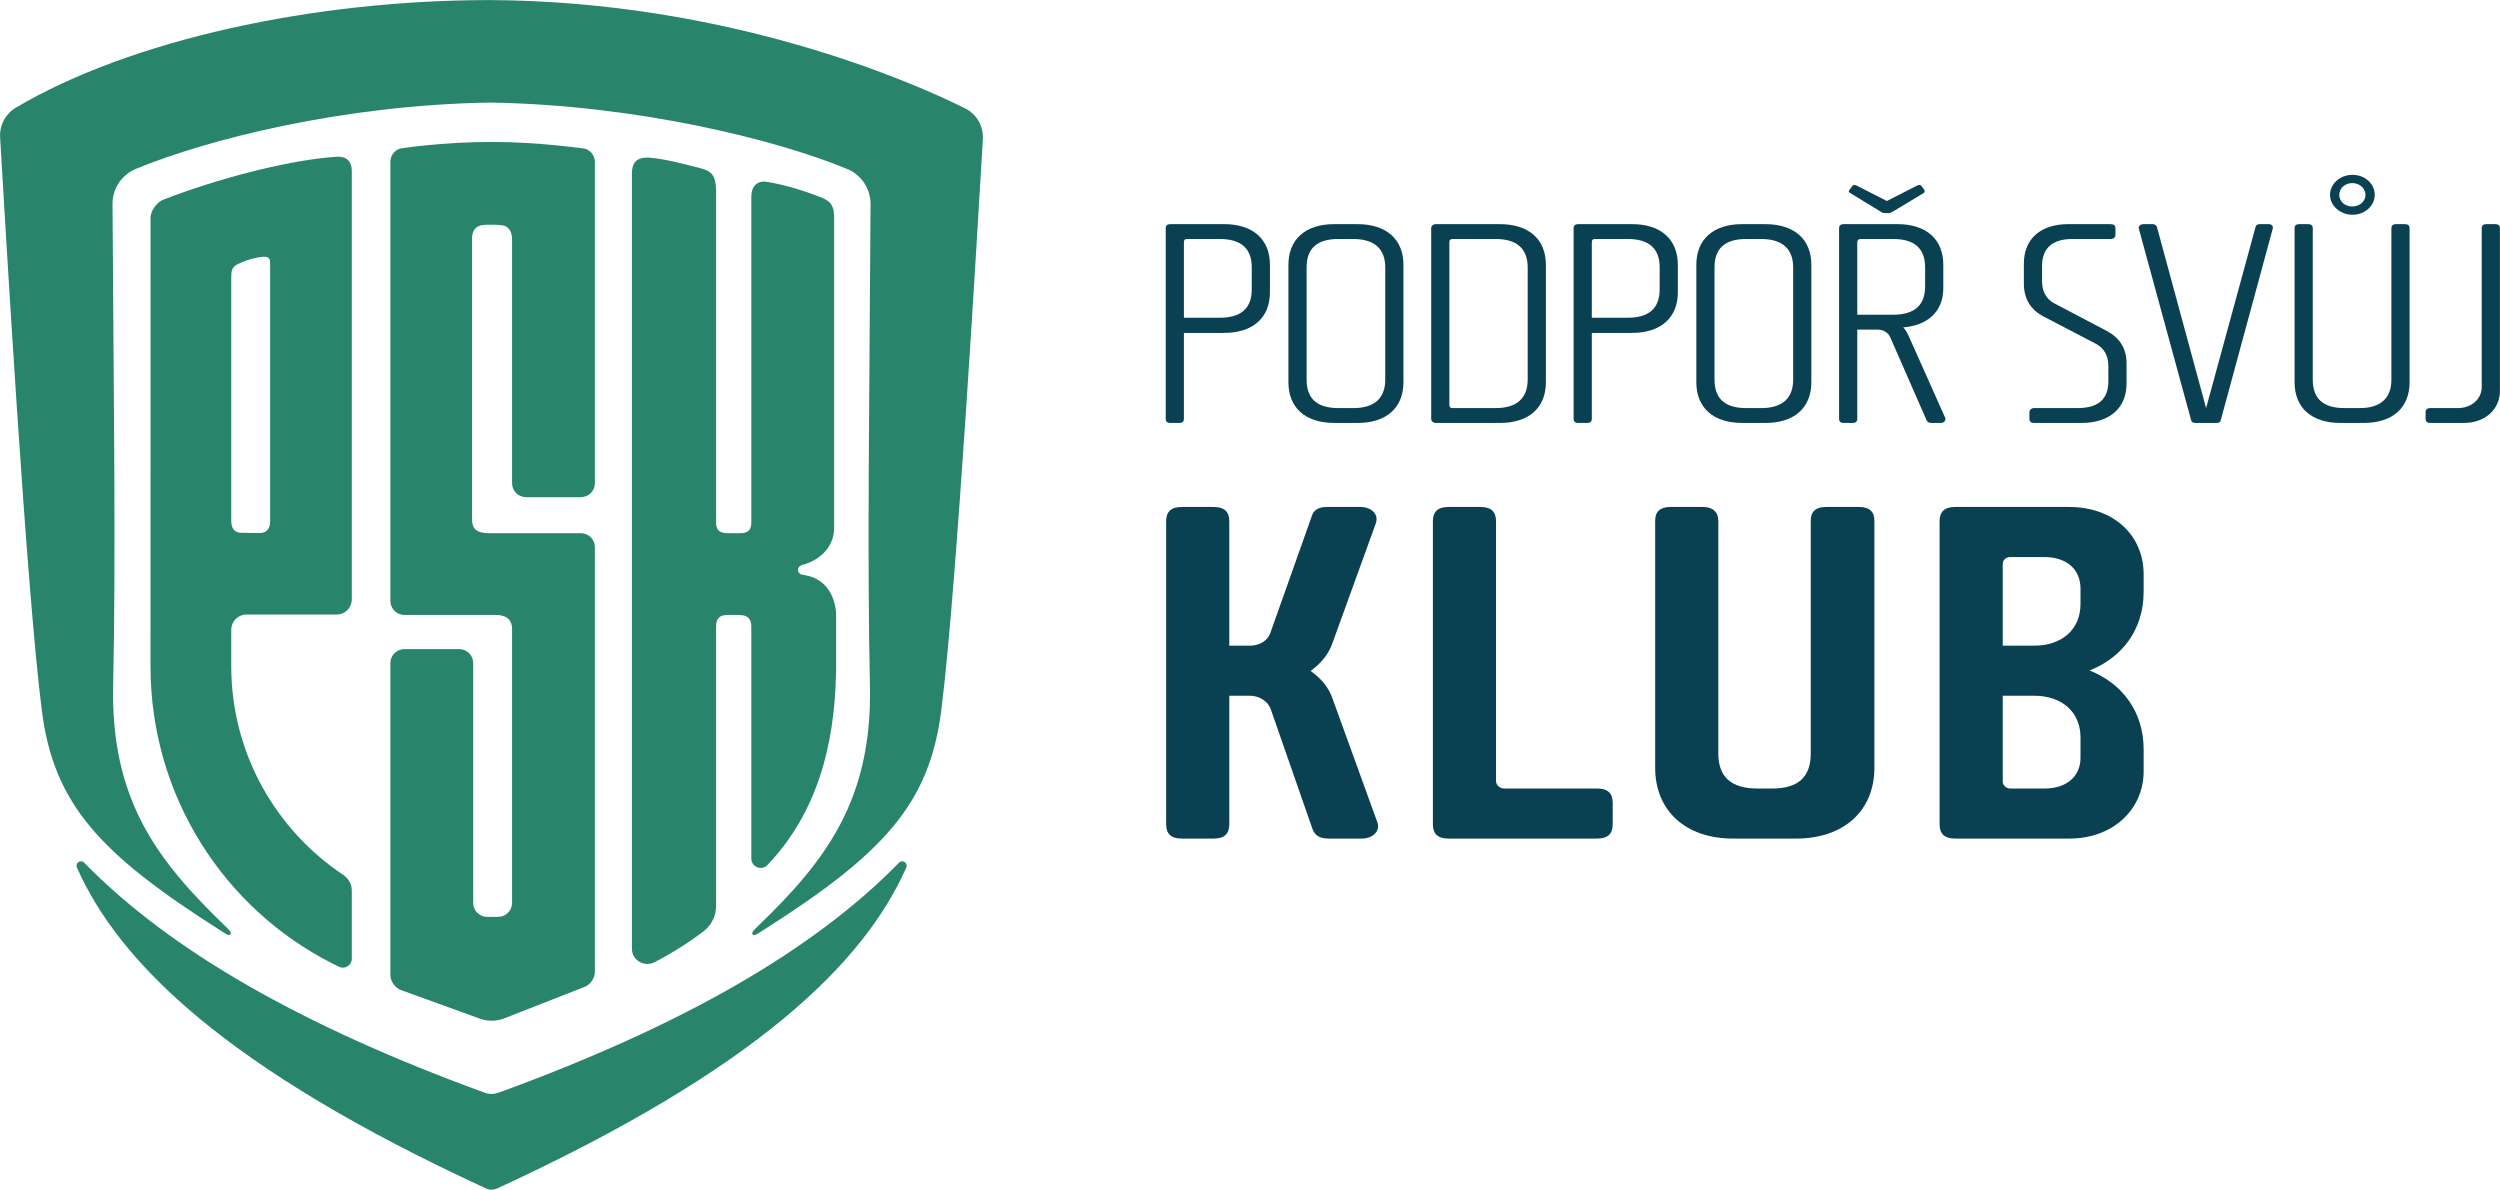 <svg xmlns="http://www.w3.org/2000/svg" xmlns:xlink="http://www.w3.org/1999/xlink" xmlns:serif="http://www.serif.com/" width="100%" height="100%" viewBox="0 0 2241 1067" xml:space="preserve" style="fill-rule:evenodd;clip-rule:evenodd;stroke-linejoin:round;stroke-miterlimit:2;">    <g transform="matrix(1,0,0,1,-8710.76,-3577.05)">        <g transform="matrix(4.167,0,0,4.167,8052.17,2870.08)">            <g transform="matrix(1,0,0,1,420.425,240.504)">                <path d="M0,-2.49C4.577,-2.49 6.899,-4.504 6.899,-8.59L6.899,-13.329C6.899,-17.417 4.577,-19.432 0,-19.432L-7.032,-19.432C-7.497,-19.432 -7.695,-19.194 -7.695,-18.721L-7.695,-2.49L0,-2.49ZM-7.695,0.769L-7.695,19.25C-7.695,19.843 -8.027,20.14 -8.757,20.14L-10.613,20.14C-11.277,20.14 -11.609,19.843 -11.609,19.25L-11.609,-21.743C-11.609,-22.333 -11.277,-22.63 -10.613,-22.63L0.928,-22.63C7.231,-22.63 10.812,-19.312 10.812,-13.864L10.812,-7.999C10.812,-2.549 7.231,0.769 0.928,0.769L-7.695,0.769Z" style="fill:rgb(9,65,83);fill-rule:nonzero;"></path>            </g>        </g>        <g transform="matrix(4.167,0,0,4.167,8052.17,2870.08)">            <g transform="matrix(1,0,0,1,456.041,251.343)">                <path d="M0,-24.169C0,-28.198 -2.387,-30.271 -6.899,-30.271L-10.083,-30.271C-14.66,-30.271 -16.916,-28.257 -16.916,-24.169L-16.916,0C-16.916,4.087 -14.66,6.102 -10.083,6.102L-6.832,6.102C-2.387,6.102 0,4.028 0,0L0,-24.169ZM3.914,0.534C3.914,5.982 0.332,9.3 -5.97,9.3L-10.945,9.3C-17.246,9.3 -20.829,5.982 -20.829,0.534L-20.829,-24.703C-20.829,-30.151 -17.246,-33.469 -10.945,-33.469L-6.036,-33.469C0.332,-33.469 3.914,-30.151 3.914,-24.703L3.914,0.534Z" style="fill:rgb(9,65,83);fill-rule:nonzero;"></path>            </g>        </g>        <g transform="matrix(4.167,0,0,4.167,8052.17,2870.08)">            <g transform="matrix(1,0,0,1,470.499,257.445)">                <path d="M0,-36.373C-0.465,-36.373 -0.664,-36.135 -0.664,-35.721L-0.664,-0.652C-0.664,-0.238 -0.465,0 0,0L9.287,0C13.798,0 16.185,-2.073 16.185,-6.161L16.185,-30.212C16.185,-34.3 13.863,-36.373 9.287,-36.373L0,-36.373ZM10.149,-39.571C16.517,-39.571 20.1,-36.253 20.1,-30.805L20.1,-5.568C20.1,-0.12 16.517,3.198 10.216,3.198L-3.582,3.198C-4.18,3.198 -4.577,2.784 -4.577,2.309L-4.577,-38.684C-4.577,-39.157 -4.18,-39.571 -3.582,-39.571L10.149,-39.571Z" style="fill:rgb(9,65,83);fill-rule:nonzero;"></path>            </g>        </g>        <g transform="matrix(4.167,0,0,4.167,8052.17,2870.08)">            <g transform="matrix(1,0,0,1,508.173,240.504)">                <path d="M0,-2.49C4.577,-2.49 6.899,-4.504 6.899,-8.59L6.899,-13.329C6.899,-17.417 4.577,-19.432 0,-19.432L-7.032,-19.432C-7.497,-19.432 -7.695,-19.194 -7.695,-18.721L-7.695,-2.49L0,-2.49ZM-7.695,0.769L-7.695,19.25C-7.695,19.843 -8.027,20.14 -8.757,20.14L-10.613,20.14C-11.277,20.14 -11.609,19.843 -11.609,19.25L-11.609,-21.743C-11.609,-22.333 -11.277,-22.63 -10.613,-22.63L0.928,-22.63C7.231,-22.63 10.812,-19.312 10.812,-13.864L10.812,-7.999C10.812,-2.549 7.231,0.769 0.928,0.769L-7.695,0.769Z" style="fill:rgb(9,65,83);fill-rule:nonzero;"></path>            </g>        </g>        <g transform="matrix(4.167,0,0,4.167,8052.17,2870.08)">            <g transform="matrix(1,0,0,1,543.79,251.343)">                <path d="M0,-24.169C0,-28.198 -2.387,-30.271 -6.899,-30.271L-10.083,-30.271C-14.66,-30.271 -16.916,-28.257 -16.916,-24.169L-16.916,0C-16.916,4.087 -14.66,6.102 -10.083,6.102L-6.832,6.102C-2.387,6.102 0,4.028 0,0L0,-24.169ZM3.914,0.534C3.914,5.982 0.332,9.3 -5.97,9.3L-10.945,9.3C-17.246,9.3 -20.829,5.982 -20.829,0.534L-20.829,-24.703C-20.829,-30.151 -17.246,-33.469 -10.945,-33.469L-6.036,-33.469C0.332,-33.469 3.914,-30.151 3.914,-24.703L3.914,0.534Z" style="fill:rgb(9,65,83);fill-rule:nonzero;"></path>            </g>        </g>        <g transform="matrix(4.167,0,0,4.167,8052.17,2870.08)">            <g transform="matrix(1,0,0,1,558.313,248.973)">                <path d="M0,-27.901C-0.464,-27.901 -0.729,-27.663 -0.729,-27.19L-0.729,-11.611L6.966,-11.611C11.543,-11.611 13.865,-13.623 13.865,-17.711L13.865,-21.799C13.865,-25.887 11.543,-27.901 6.966,-27.901L0,-27.901ZM-1.724,-39.392C-1.525,-39.571 -1.193,-39.571 -0.862,-39.392L5.639,-36.076L12.14,-39.392C12.537,-39.571 12.803,-39.571 13.002,-39.392L13.666,-38.505C13.865,-38.267 13.798,-37.912 13.467,-37.733L6.966,-33.824C6.634,-33.645 6.302,-33.469 5.97,-33.469L5.241,-33.469C4.909,-33.469 4.577,-33.587 4.245,-33.824L-2.254,-37.794C-2.586,-37.971 -2.653,-38.209 -2.387,-38.505L-1.724,-39.392ZM7.894,-31.099C14.196,-31.099 17.778,-27.781 17.778,-22.333L17.778,-17.356C17.778,-12.143 14.262,-9.3 9.154,-8.886C9.685,-8.352 10.017,-7.7 10.349,-6.989L18.176,10.545C18.375,11.077 17.977,11.67 17.247,11.67L15.191,11.67C14.727,11.67 14.395,11.491 14.196,11.136L6.368,-6.752C5.904,-7.759 4.909,-8.411 3.649,-8.411L-0.729,-8.411L-0.729,10.781C-0.729,11.374 -1.061,11.67 -1.724,11.67L-3.648,11.67C-4.311,11.67 -4.643,11.374 -4.643,10.781L-4.643,-30.212C-4.643,-30.803 -4.311,-31.099 -3.648,-31.099L7.894,-31.099Z" style="fill:rgb(9,65,83);fill-rule:nonzero;"></path>            </g>        </g>        <g transform="matrix(4.167,0,0,4.167,8052.17,2870.08)">            <g transform="matrix(1,0,0,1,597.601,240.8)">                <path d="M0,-3.083C-2.587,-4.443 -4.18,-6.754 -4.18,-10.072L-4.18,-14.457C-4.18,-19.669 -0.664,-22.926 5.373,-22.926L14.46,-22.926C15.19,-22.926 15.521,-22.63 15.521,-22.039L15.521,-20.615C15.521,-20.142 15.19,-19.728 14.46,-19.728L6.235,-19.728C1.99,-19.728 -0.266,-17.772 -0.266,-13.922L-0.266,-10.665C-0.266,-8.296 0.729,-6.695 2.52,-5.806L13.665,0.059C16.251,1.421 17.91,3.671 17.91,6.989L17.91,11.371C17.91,16.586 14.327,19.843 8.225,19.843L-1.991,19.843C-2.655,19.843 -2.985,19.547 -2.985,18.953L-2.985,17.532C-2.985,17.059 -2.587,16.645 -1.991,16.645L7.362,16.645C11.807,16.645 13.996,14.748 13.996,10.898L13.996,7.58C13.996,5.212 12.935,3.612 11.143,2.723L0,-3.083Z" style="fill:rgb(9,65,83);fill-rule:nonzero;"></path>            </g>        </g>        <g transform="matrix(4.167,0,0,4.167,8052.17,2870.08)">            <g transform="matrix(1,0,0,1,621.146,260.643)">                <path d="M0,-42.769C0.464,-42.769 0.795,-42.531 0.928,-42.058L11.476,-3.198L22.089,-42.058C22.155,-42.531 22.487,-42.769 23.018,-42.769L24.942,-42.769C25.472,-42.769 26.003,-42.414 25.804,-41.762L14.66,-0.71C14.593,-0.237 14.328,0 13.73,0L9.154,0C8.623,0 8.292,-0.237 8.225,-0.71L-2.985,-41.762C-3.184,-42.414 -2.52,-42.769 -1.991,-42.769L0,-42.769Z" style="fill:rgb(9,65,83);fill-rule:nonzero;"></path>            </g>        </g>        <g transform="matrix(4.167,0,0,4.167,8052.17,2870.08)">            <g transform="matrix(1,0,0,1,661.272,256.318)">                <path d="M0,-44.723C0,-43.36 1.194,-42.236 2.786,-42.236C4.378,-42.236 5.639,-43.36 5.639,-44.723C5.639,-46.144 4.378,-47.272 2.786,-47.272C1.194,-47.272 0,-46.144 0,-44.723M7.629,-44.723C7.629,-42.414 5.507,-40.459 2.853,-40.459C0.2,-40.459 -1.99,-42.414 -1.99,-44.723C-1.99,-47.152 0.2,-49.048 2.853,-49.048C5.507,-49.048 7.629,-47.152 7.629,-44.723M-6.699,-38.444C-6.036,-38.444 -5.704,-38.148 -5.704,-37.557L-5.704,-4.975C-5.704,-0.888 -3.449,1.127 1.128,1.127L4.378,1.127C8.823,1.127 11.211,-0.947 11.211,-4.975L11.211,-37.557C11.211,-38.148 11.543,-38.444 12.207,-38.444L14.063,-38.444C14.793,-38.444 15.125,-38.148 15.125,-37.557L15.125,-4.441C15.125,1.007 11.543,4.325 5.241,4.325L0.266,4.325C-6.036,4.325 -9.618,1.007 -9.618,-4.441L-9.618,-37.557C-9.618,-38.148 -9.286,-38.444 -8.623,-38.444L-6.699,-38.444Z" style="fill:rgb(9,65,83);fill-rule:nonzero;"></path>            </g>        </g>        <g transform="matrix(4.167,0,0,4.167,8052.17,2870.08)">            <g transform="matrix(1,0,0,1,691.914,259.756)">                <path d="M0,-40.995C0,-41.586 0.332,-41.882 0.995,-41.882L2.919,-41.882C3.583,-41.882 3.915,-41.586 3.915,-40.995L3.915,-5.985C3.915,-2.015 0.664,0.887 -3.781,0.887L-11.077,0.887C-11.741,0.887 -12.073,0.591 -12.073,-0.003L-12.073,-1.424C-12.073,-2.015 -11.741,-2.311 -11.077,-2.311L-5.108,-2.311C-2.189,-2.311 0,-4.267 0,-6.874L0,-40.995Z" style="fill:rgb(9,65,83);fill-rule:nonzero;"></path>            </g>        </g>        <g transform="matrix(4.167,0,0,4.167,8052.17,2870.08)">            <g transform="matrix(1,0,0,1,419.125,350.053)">                <path d="M0,-71.336C2.28,-71.336 3.368,-70.348 3.368,-68.272L3.368,-41.496L7.822,-41.496C9.886,-41.496 11.734,-42.583 12.277,-44.461L21.079,-69.26C21.406,-70.446 22.274,-71.336 24.338,-71.336L31.619,-71.336C33.791,-71.336 35.639,-69.853 34.879,-67.778L25.642,-42.287C24.773,-39.62 23.034,-37.643 20.862,-36.062C23.034,-34.483 24.773,-32.605 25.642,-29.936L35.203,-3.556C35.966,-1.581 34.118,0 31.944,0L24.665,0C22.599,0 21.731,-0.889 21.295,-1.977L12.277,-27.863C11.734,-29.442 9.886,-30.727 7.822,-30.727L3.368,-30.727L3.368,-3.064C3.368,-0.988 2.28,0 0,0L-6.846,0C-9.129,0 -10.213,-0.988 -10.213,-3.064L-10.213,-68.272C-10.213,-70.348 -9.129,-71.336 -6.846,-71.336L0,-71.336Z" style="fill:rgb(9,65,83);fill-rule:nonzero;"></path>            </g>        </g>        <g transform="matrix(4.167,0,0,4.167,8052.17,2870.08)">            <g transform="matrix(1,0,0,1,479.874,291.067)">                <path d="M0,46.636C0,47.526 0.868,48.217 1.737,48.217L21.731,48.217C24.013,48.217 25.098,49.206 25.098,51.279L25.098,55.922C25.098,57.998 24.013,58.986 21.731,58.986L-10.216,58.986C-12.496,58.986 -13.583,57.998 -13.583,55.922L-13.583,-9.286C-13.583,-11.362 -12.496,-12.35 -10.216,-12.35L-3.37,-12.35C-1.087,-12.35 0,-11.362 0,-9.286L0,46.636Z" style="fill:rgb(9,65,83);fill-rule:nonzero;"></path>            </g>        </g>        <g transform="matrix(4.167,0,0,4.167,8052.17,2870.08)">            <g transform="matrix(1,0,0,1,524.429,350.053)">                <path d="M0,-71.336C2.066,-71.336 3.262,-70.249 3.262,-68.371L3.262,-18.278C3.262,-13.24 6.086,-10.769 11.628,-10.769L14.887,-10.769C20.429,-10.769 23.145,-13.24 23.145,-18.278L23.145,-68.371C23.145,-70.348 24.232,-71.336 26.404,-71.336L33.577,-71.336C35.749,-71.336 36.837,-70.348 36.837,-68.371L36.837,-15.216C36.837,-6.125 30.426,0 19.994,0L6.413,0C-3.911,0 -10.322,-6.125 -10.322,-15.216L-10.322,-68.371C-10.322,-70.348 -9.234,-71.336 -7.062,-71.336L0,-71.336Z" style="fill:rgb(9,65,83);fill-rule:nonzero;"></path>            </g>        </g>        <g transform="matrix(4.167,0,0,4.167,8052.17,2870.08)">            <g transform="matrix(1,0,0,1,588.873,309.444)">                <path d="M0,9.882L0,28.358C0,29.149 0.76,29.84 1.628,29.84L9.018,29.84C13.689,29.84 16.732,27.271 16.732,23.221L16.732,18.872C16.732,13.339 12.713,9.882 6.735,9.882L0,9.882ZM1.628,-19.956C0.76,-19.956 0,-19.365 0,-18.476L0,-0.887L6.735,-0.887C12.713,-0.887 16.732,-4.346 16.732,-9.879L16.732,-13.138C16.732,-17.388 13.689,-19.956 8.91,-19.956L1.628,-19.956ZM14.341,-30.727C23.578,-30.727 30.315,-24.898 30.315,-16.202L30.315,-12.548C30.315,-4.247 25.642,1.681 18.688,4.448C25.642,7.213 30.315,13.24 30.315,21.442L30.315,26.085C30.315,34.484 23.578,40.609 14.341,40.609L-10.216,40.609C-12.496,40.609 -13.583,39.621 -13.583,37.545L-13.583,-27.663C-13.583,-29.739 -12.496,-30.727 -10.216,-30.727L14.341,-30.727Z" style="fill:rgb(9,65,83);fill-rule:nonzero;"></path>            </g>        </g>        <g transform="matrix(4.167,0,0,4.167,8052.17,2870.08)">            <g transform="matrix(1,0,0,1,283.946,387.946)">                <path d="M0,-186.291C0,-186.291 -9.984,-187.754 -19.924,-187.754C-31.183,-187.754 -39.842,-186.328 -39.842,-186.328C-41.079,-185.925 -41.915,-184.784 -41.915,-183.497L-41.915,-88.98C-41.915,-87.334 -40.563,-85.999 -38.896,-85.999L-19.319,-85.999C-16.594,-85.999 -15.741,-84.664 -15.741,-83.018L-15.741,-24.035C-15.741,-22.412 -17.055,-21.09 -18.698,-21.054C-18.797,-21.052 -20.924,-21.05 -21.023,-21.048C-22.715,-21.014 -24.103,-22.358 -24.103,-24.029L-24.103,-75.67C-24.103,-77.316 -25.455,-78.651 -27.122,-78.651L-38.896,-78.651C-40.563,-78.651 -41.915,-77.316 -41.915,-75.67L-41.915,-8.517C-41.915,-7.203 -40.904,-5.762 -39.669,-5.315L-22.657,0.85C-20.963,1.463 -19.103,1.439 -17.426,0.782L-0.092,-6.008C1.097,-6.474 2.07,-7.9 2.07,-9.177L2.07,-100.607C2.07,-102.254 0.719,-103.588 -0.949,-103.588L-20.705,-103.588C-23.8,-103.588 -24.349,-104.923 -24.349,-106.569L-24.349,-167.018C-24.349,-168.304 -23.882,-169.513 -22.279,-169.848C-21.645,-169.981 -18.868,-170.002 -17.753,-169.811C-16.277,-169.557 -15.741,-168.116 -15.741,-166.817L-15.741,-114.315C-15.741,-112.668 -14.39,-111.334 -12.723,-111.334L-0.949,-111.334C0.718,-111.334 2.07,-112.668 2.07,-114.315L2.07,-183.461C2.07,-184.746 1.236,-185.887 0,-186.291" style="fill:rgb(40,132,107);fill-rule:nonzero;"></path>            </g>        </g>        <g transform="matrix(4.167,0,0,4.167,8052.17,2870.08)">            <g transform="matrix(1,0,0,1,330.58,287.902)">                <path d="M0,5.37C-1.177,5.089 -1.202,3.579 0.102,3.272C0.62,3.151 1.066,2.985 1.535,2.786C4.885,1.365 6.904,-1.378 6.904,-4.683L6.904,-71.863C6.82,-74.55 5.582,-75.203 3.754,-75.915C0.598,-77.145 -3.298,-78.401 -7.475,-79.113C-9.688,-79.491 -10.908,-78.129 -10.908,-75.909L-10.908,-5.949C-10.908,-4.141 -11.614,-3.545 -13.445,-3.545L-15.913,-3.545C-17.744,-3.545 -18.49,-4.141 -18.49,-5.949L-18.49,-77.409C-18.582,-80.71 -19.628,-81.485 -21.894,-82.066C-24.154,-82.646 -29.454,-84.105 -32.831,-84.327C-35.679,-84.514 -36.596,-83.126 -36.596,-80.894L-36.596,85.844C-36.596,88.315 -33.935,89.884 -31.718,88.739C-28.025,86.833 -24.519,84.62 -21.232,82.137C-19.511,80.837 -18.49,78.809 -18.49,76.652L-18.49,16.557C-18.49,14.749 -17.744,14.045 -15.913,14.045L-13.639,14.045C-11.808,14.045 -10.908,14.749 -10.908,16.557L-10.908,66.457C-10.908,68.28 -8.681,69.146 -7.424,67.825C3.292,56.564 7.025,42 7.307,26.517L7.341,26.486L7.341,14.498C7.341,14.498 7.694,7.684 1.842,5.779C1.298,5.602 0.653,5.526 0,5.37" style="fill:rgb(40,132,107);fill-rule:nonzero;"></path>            </g>        </g>        <g transform="matrix(4.167,0,0,4.167,8052.17,2870.08)">            <g transform="matrix(1,0,0,1,209.183,354.955)">                <path d="M0,-128.474C0.919,-128.937 2.701,-129.685 4.941,-130.002C6.597,-130.237 6.976,-129.858 6.974,-128.613L6.975,-126.039L6.975,-73.116C6.975,-71.313 5.974,-70.632 4.708,-70.631L1.007,-70.673C-0.634,-70.631 -1.387,-71.508 -1.387,-73.311L-1.387,-125.655C-1.387,-127.062 -1.246,-127.846 0,-128.474M-18.757,-41.957C-18.757,-13.983 -2.836,10.271 20.414,21.987C20.526,22.044 21.094,22.326 21.775,22.664C23.048,23.296 24.542,22.371 24.542,20.95L24.542,6.261C24.542,4.901 23.832,3.659 22.7,2.906C8.257,-6.706 -1.387,-23.223 -1.387,-41.957L-1.387,-49.829C-1.387,-51.632 0.061,-53.094 1.846,-53.094L21.308,-53.094C23.094,-53.094 24.542,-54.556 24.542,-56.359L24.542,-148.575C24.542,-150.383 23.545,-151.77 21.171,-151.565C20.475,-151.505 19.718,-151.458 18.912,-151.374C9.938,-150.442 -3.879,-147.05 -16.076,-142.312C-17.18,-141.883 -18.751,-140.135 -18.751,-138.402L-18.757,-41.957Z" style="fill:rgb(40,132,107);fill-rule:nonzero;"></path>            </g>        </g>        <g transform="matrix(4.167,0,0,4.167,8052.17,2870.08)">            <g transform="matrix(1,0,0,1,369.481,341.191)">                <path d="M0,-141.613C0.166,-144.393 -1.337,-146.988 -3.841,-148.234C-16.077,-154.318 -55.281,-171.261 -106.015,-171.517C-106.015,-171.517 -106.031,-171.512 -106.034,-171.512L-106.034,-171.517C-143.969,-171.517 -183.294,-162.996 -208.015,-148.373C-210.263,-147.044 -211.562,-144.576 -211.407,-141.98C-210.32,-123.734 -205.807,-45.197 -202.433,-18.673C-199.863,1.539 -189.827,12.197 -164.168,28.526C-163.011,29.262 -162.222,29.878 -161.877,29.48C-161.485,29.028 -162.274,28.374 -163.065,27.611C-177.527,13.644 -187.639,0.594 -187.09,-24.173C-186.48,-51.697 -186.994,-87.209 -187.228,-127.641C-187.247,-130.932 -185.281,-133.923 -182.227,-135.192C-167.068,-141.488 -137.629,-148.978 -106.034,-149.467C-74.438,-148.978 -44.318,-141.462 -29.159,-135.166C-26.104,-133.897 -24.138,-130.907 -24.158,-127.615C-24.392,-87.183 -24.906,-51.671 -24.295,-24.148C-23.746,0.62 -33.858,13.67 -48.321,27.637C-49.111,28.4 -49.901,29.054 -49.508,29.506C-49.164,29.904 -48.375,29.288 -47.217,28.551C-21.559,12.223 -11.523,1.565 -8.952,-18.647C-5.6,-45.009 -1.124,-122.808 0,-141.613" style="fill:rgb(40,132,107);fill-rule:nonzero;"></path>            </g>        </g>        <g transform="matrix(4.167,0,0,4.167,8052.17,2870.08)">            <g transform="matrix(1,0,0,1,351.447,424.835)">                <path d="M0,-69.597C-18.418,-50.737 -46.781,-34.481 -86.002,-20.169C-86.456,-20.003 -87.094,-19.843 -87.697,-19.843C-88.301,-19.843 -88.835,-20.003 -89.29,-20.169C-128.511,-34.481 -156.874,-50.737 -175.292,-69.597C-176.041,-70.364 -177.282,-69.516 -176.847,-68.536C-167.743,-48.044 -144.732,-25.263 -88.806,0.496C-88.679,0.555 -88.156,0.767 -87.697,0.767C-87.218,0.767 -86.612,0.555 -86.485,0.496C-30.56,-25.263 -7.549,-48.044 1.555,-68.536C1.99,-69.516 0.749,-70.364 0,-69.597" style="fill:rgb(40,132,107);fill-rule:nonzero;"></path>            </g>        </g>    </g></svg>